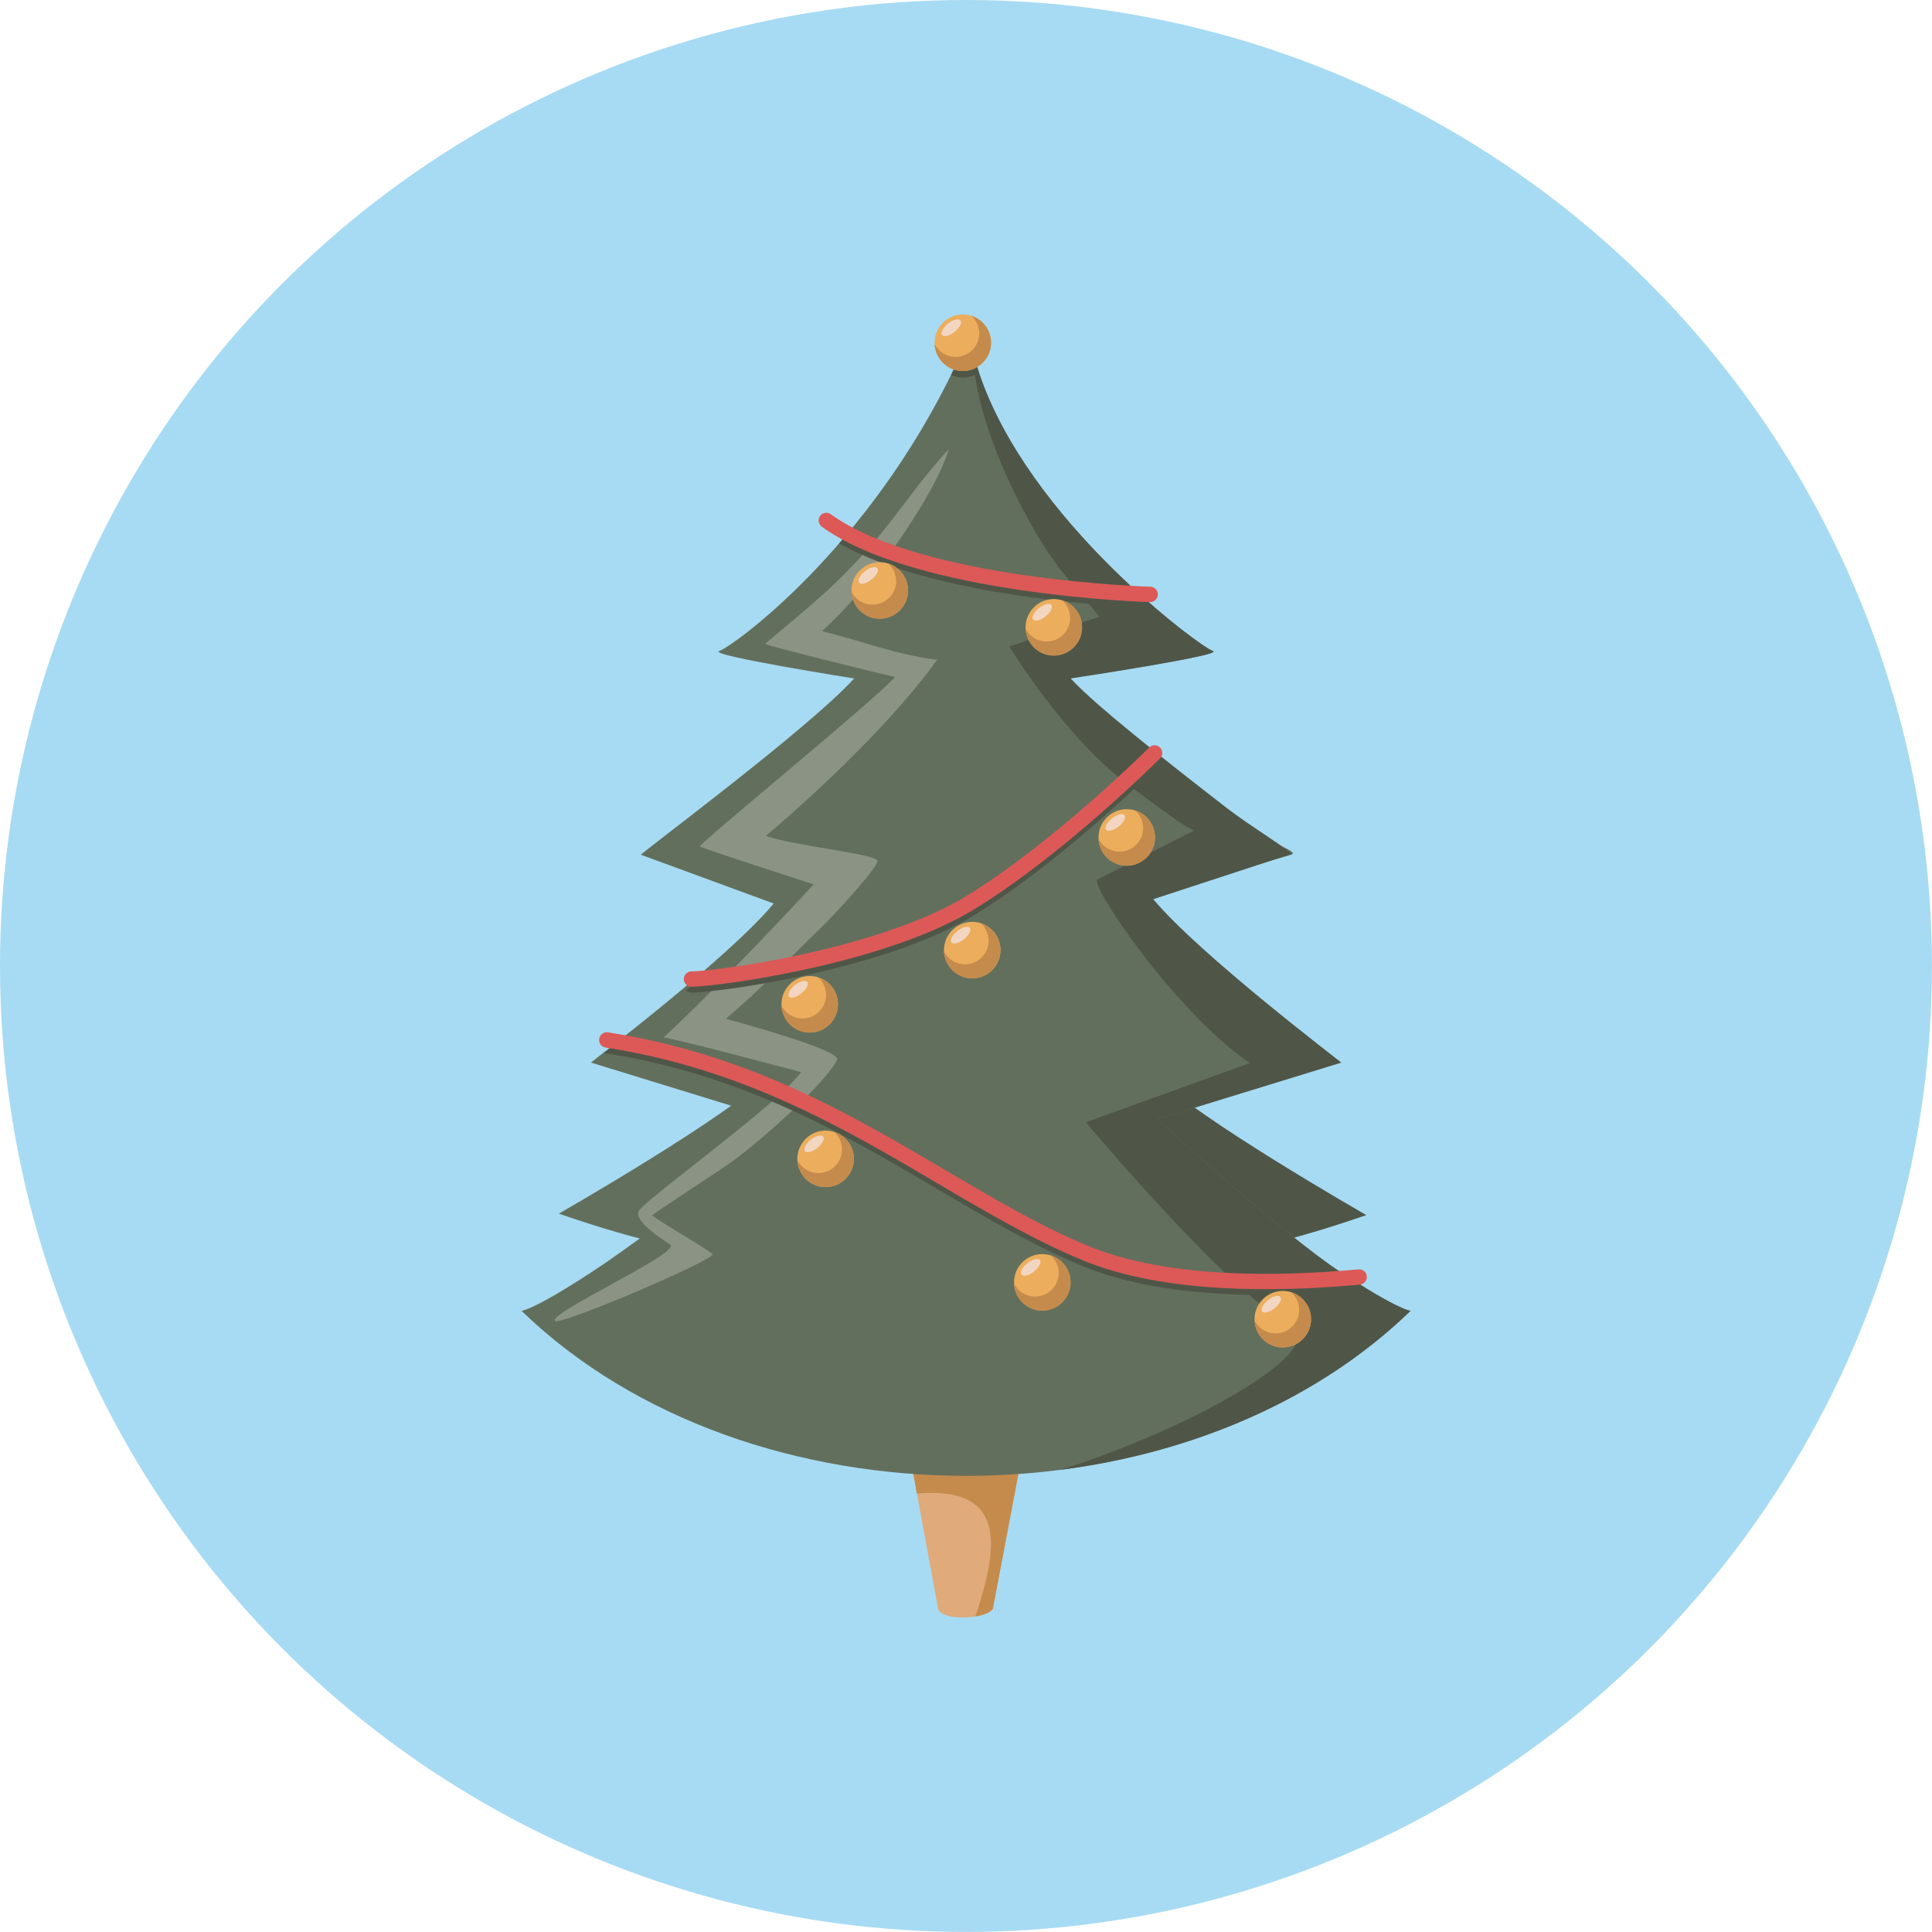 <?xml version="1.0" encoding="UTF-8"?>
<svg id="Calque_2" data-name="Calque 2" xmlns="http://www.w3.org/2000/svg" viewBox="0 0 348.09 348.09">
  <defs>
    <style>
      .cls-1 {
        fill: #dc5957;
      }

      .cls-1, .cls-2, .cls-3, .cls-4, .cls-5, .cls-6, .cls-7, .cls-8 {
        fill-rule: evenodd;
      }

      .cls-9 {
        fill: #a7dbf3;
      }

      .cls-2 {
        fill: #c58b4c;
      }

      .cls-3 {
        fill: #f2d6c2;
      }

      .cls-4 {
        fill: #ecae5d;
      }

      .cls-5 {
        fill: #8b9385;
      }

      .cls-6 {
        fill: #4f5648;
      }

      .cls-7 {
        fill: #e0aa7a;
      }

      .cls-8 {
        fill: #636f5d;
      }
    </style>
  </defs>
  <g id="Calque_1-2" data-name="Calque 1">
    <g>
      <circle class="cls-9" cx="174.04" cy="174.04" r="174.04"/>
      <g>
        <g>
          <path class="cls-6" d="M208.43,193.94c6.38,7.03,37.74,24.98,37.74,24.98,0,0-19,6.77-27.2,6.64l-8.2-.13,12.75,4.29s-17.96,7.16-27.46,5.6c-9.5-1.56-13.14-2.6-13.14-2.6,0,0,15.66-15.01,23.54-26.46,2.33-3.39-.63-7.65-.84-10.17-.11-1.29,1.75-2.12,2.81-2.15Z"/>
          <path class="cls-8" d="M138.43,193.68c-6.38,7.03-37.74,24.98-37.74,24.98,0,0,19,6.77,27.2,6.63l8.2-.13-12.75,4.29s17.96,7.16,27.46,5.6c9.5-1.56,13.14-2.6,13.14-2.6,0,0-15.66-15.01-23.54-26.46-2.33-3.39.63-7.65.84-10.17.11-1.29-1.75-2.12-2.81-2.15Z"/>
        </g>
        <path class="cls-7" d="M178.88,289.88l6.53-34.49h-22.72l6.33,34.49c.63,2.19,8.48,1.92,9.87,0Z"/>
        <path class="cls-2" d="M178.88,289.88l6.53-34.49h-22.72l2.51,13.7c16.37-1.41,14.68,9.78,10.53,22.15,1.44-.24,2.68-.7,3.16-1.36Z"/>
        <path class="cls-8" d="M172.15,65.9c-15.82,33.25-40.34,50.7-42.56,51.39-2.35.73,24.3,4.95,24.3,4.95-8.35,9.2-38.74,31.65-38.4,31.77l23.91,8.78c-8.41,10.07-33.04,28.62-32.91,28.66l33.1,10.18c.42.13-3.58,4.62-7.39,8.01-7.48,6.66-18.7,15.04-25.71,19.62-10.58,6.91-12.53,6.91-12.53,6.91,40.96,39.65,119.23,39.65,160.19,0,0,0-1.96,0-12.53-6.91-10.58-6.91-33.1-27.63-33.1-27.63l33.1-10.18c.12-.04-26.32-19.89-34.74-29.96l25.73-7.48c1.93-.56-5.13-2.57-8.98-5.3-12.08-8.59-27.07-21.59-31.5-26.47,0,0,28.73-4.22,26.38-4.95-2.17-.67-33.27-23.49-42.16-50.24-1.11-3.34-1.64-6.49-4.19-1.14Z"/>
        <path class="cls-5" d="M170.92,81.01c-2.55,8.36-14.03,24.88-22.85,32.71,7.52,1.81,13.05,4.19,20.77,5.16-7.47,10.46-20.84,23.26-30.87,31.74,5.94,1.9,19.05,3.15,20.09,4.39.63.75-7.7,9.8-10.32,12.31-6.4,6.16-10.09,10.42-16.96,16.23,1.57.46,21,5.66,20.04,7.43-2.77,5.13-15.6,16.01-19.12,18.44-4.67,3.24-9.59,6.29-14.21,9.53.97.98,9.96,6.05,10.87,7,.78.82-24.99,11.94-28.25,12.12-2.39-1.04,22.76-12.37,20.64-13.82-1.68-1.15-7.13-4.61-5.48-6.33,3.69-3.87,24.98-19.06,29.06-24.76-8.2-2.12-16.49-4.44-24.75-6.27,7.52-6.89,19.89-19.84,27.03-27.55-1.15-.37-20.46-6.6-20.5-6.83-.11-.61,31.33-26.22,35.15-30.53-2.8-.61-23.66-5.76-23.4-5.99,8.05-6.84,12.75-10.3,19.92-18.71,4.2-4.93,8.94-12.02,13.12-16.26Z"/>
        <path class="cls-6" d="M172.15,65.9c-.27.56-.54,1.12-.81,1.67.65.3,1.37.47,2.13.47,1.08,0,2.08-.34,2.9-.91l-.03-.09c-.36-1.1-.67-2.19-1-2.95-.74.83-1.8,1.36-2.99,1.41-.06.13-.13.26-.19.4Z"/>
        <g>
          <path class="cls-6" d="M153.01,95.77c-.61.73-1.22,1.45-1.82,2.14,18.63,10.54,55.89,11.59,56.01,11.6.25,0,.49-.06.7-.17-.98-.84-2-1.74-3.04-2.7-8.38-.43-36.55-2.45-51.85-10.87Z"/>
          <path class="cls-6" d="M126.68,175.93c-1.04.83-2.07,1.66-3.09,2.47.25.27.61.44,1.01.44,2.75,0,15.7-1.56,28.94-5.18,7.85-2.15,15.83-5.02,21.91-8.73,16.2-9.88,33.5-27.18,33.55-27.23.07-.07.13-.14.18-.22-.71-.59-1.41-1.17-2.11-1.76l-.02.02s-17.12,17.12-33.04,26.82c-5.84,3.56-13.57,6.34-21.2,8.43-10.83,2.96-21.39,4.52-26.13,4.95Z"/>
          <path class="cls-6" d="M111.84,187.43c-1.18.88-2.2,1.65-3.03,2.27.09.04.2.07.3.08,24.77,3.83,43.05,14.6,59.87,24.51,8.81,5.19,17.22,10.15,25.98,13.79,7.36,3.06,16.16,4.51,25,5.02,8.77.51,17.58.09,25.04-.61.38-.04.71-.22.94-.49-.98-.6-2.08-1.29-3.3-2.08-6.86.57-14.71.86-22.53.41-8.55-.49-17.05-1.89-24.09-4.82-8.61-3.58-16.93-8.48-25.65-13.61-16.51-9.73-34.41-20.28-58.53-24.48Z"/>
        </g>
        <path class="cls-6" d="M191.19,264.8c23.79-3.08,46.41-12.62,62.95-28.63,0,0-1.96,0-12.53-6.91-10.58-6.91-33.1-27.63-33.1-27.63l33.1-10.18c.12-.04-25.41-19.37-33.82-29.44l24.82-8.13c.59-.19-7.36-5.03-11.58-8.3-11.12-8.61-23.88-18.68-28.12-23.34,0,0,27.95-4.22,25.6-4.95-2.17-.67-33.27-23.49-42.16-50.24-.37-1.11-.67-2.2-1.01-2.97.37,12.66,10.17,31.88,16.38,39.36l6.38,7.68-16.26,5.33s9.63,15.88,20.82,24.46c11.19,8.59,12.49,8.72,12.49,8.72l-16.38,8.31-1.06.54c-1.5.76,13.82,23.69,27.46,33.05l-29.54,10.67s25.64,30.58,36.82,36.56c7.67,4.1-17.13,18.38-41.25,26.02Z"/>
        <g>
          <path class="cls-1" d="M148.07,94.89c-.62-.45-.76-1.31-.32-1.93.45-.62,1.31-.76,1.93-.31,16.5,11.89,57.47,13.05,57.59,13.06.76.02,1.36.66,1.34,1.42-.02.76-.66,1.37-1.42,1.35-.12,0-41.94-1.19-59.13-13.58Z"/>
          <path class="cls-1" d="M124.6,177.79c-.77,0-1.39-.62-1.39-1.39s.62-1.39,1.39-1.39c2.66,0,15.25-1.53,28.21-5.08,7.63-2.09,15.35-4.86,21.2-8.43,15.92-9.71,32.99-26.77,33.04-26.82.54-.54,1.42-.54,1.96,0,.54.54.54,1.42,0,1.96-.05.05-17.35,17.35-33.55,27.23-6.09,3.71-14.06,6.58-21.91,8.73-13.24,3.62-26.19,5.18-28.94,5.18Z"/>
          <path class="cls-1" d="M109.11,188.74c-.75-.12-1.27-.82-1.15-1.58.11-.76.82-1.27,1.58-1.16,25.29,3.91,43.81,14.82,60.84,24.86,8.71,5.13,17.03,10.04,25.65,13.61,7.04,2.93,15.54,4.32,24.09,4.82,8.63.5,17.3.09,24.64-.59.76-.07,1.44.49,1.5,1.25.07.76-.49,1.43-1.25,1.5-7.46.69-16.28,1.11-25.04.6-8.84-.51-17.64-1.97-25-5.02-8.76-3.64-17.17-8.59-25.98-13.78-16.81-9.91-35.1-20.68-59.87-24.51Z"/>
        </g>
        <g>
          <path class="cls-4" d="M148.75,203.7c2.81,0,5.09,2.28,5.09,5.09s-2.28,5.09-5.09,5.09-5.09-2.28-5.09-5.09,2.28-5.09,5.09-5.09Z"/>
          <path class="cls-2" d="M151.7,207.1c0,2.35-1.9,4.25-4.25,4.25-1.65,0-3.08-.94-3.78-2.32.13,2.7,2.35,4.85,5.09,4.85s5.09-2.28,5.09-5.09c0-2.28-1.49-4.21-3.56-4.85.87.78,1.42,1.91,1.42,3.16Z"/>
          <path class="cls-3" d="M145.98,205.43c-.89.75-1.3,1.65-.92,2.01.38.36,1.41.05,2.3-.7.89-.75,1.3-1.65.91-2.01-.38-.36-1.41-.05-2.3.7Z"/>
        </g>
        <g>
          <path class="cls-4" d="M231.12,232.59c2.81,0,5.09,2.28,5.09,5.09s-2.28,5.09-5.09,5.09-5.09-2.28-5.09-5.09,2.28-5.09,5.09-5.09Z"/>
          <path class="cls-2" d="M234.07,235.99c0,2.35-1.9,4.25-4.25,4.25-1.65,0-3.08-.94-3.78-2.32.13,2.7,2.35,4.85,5.09,4.85s5.09-2.28,5.09-5.09c0-2.28-1.49-4.21-3.56-4.86.87.78,1.41,1.91,1.41,3.17Z"/>
          <path class="cls-3" d="M228.35,234.32c-.89.75-1.3,1.65-.92,2.01.38.36,1.42.05,2.3-.7.89-.75,1.3-1.65.92-2.01-.38-.36-1.41-.05-2.3.7Z"/>
        </g>
        <g>
          <path class="cls-4" d="M145.89,175.85c2.81,0,5.09,2.28,5.09,5.09s-2.28,5.09-5.09,5.09-5.09-2.28-5.09-5.09,2.28-5.09,5.09-5.09Z"/>
          <path class="cls-2" d="M148.83,179.25c0,2.35-1.9,4.25-4.25,4.25-1.65,0-3.08-.94-3.78-2.31.13,2.7,2.35,4.85,5.09,4.85s5.09-2.28,5.09-5.09c0-2.28-1.49-4.21-3.56-4.85.87.78,1.41,1.91,1.41,3.16Z"/>
          <path class="cls-3" d="M143.11,177.58c-.89.75-1.3,1.65-.92,2.01.38.36,1.41.05,2.3-.7.89-.75,1.3-1.65.92-2.01-.38-.36-1.41-.05-2.3.7Z"/>
        </g>
        <g>
          <path class="cls-4" d="M203.01,145.79c2.81,0,5.09,2.28,5.09,5.09s-2.28,5.09-5.09,5.09-5.09-2.28-5.09-5.09,2.28-5.09,5.09-5.09Z"/>
          <path class="cls-2" d="M205.96,149.19c0,2.35-1.9,4.25-4.25,4.25-1.65,0-3.08-.94-3.79-2.31.13,2.7,2.36,4.85,5.09,4.85s5.09-2.28,5.09-5.09c0-2.28-1.49-4.21-3.56-4.86.87.78,1.41,1.91,1.41,3.16Z"/>
          <path class="cls-3" d="M200.24,147.53c-.89.75-1.3,1.65-.91,2.01.38.36,1.42.05,2.31-.7.89-.75,1.3-1.65.92-2.01-.38-.36-1.41-.05-2.31.7Z"/>
        </g>
        <g>
          <path class="cls-4" d="M173.47,56.66c2.81,0,5.09,2.28,5.09,5.09s-2.28,5.09-5.09,5.09-5.09-2.28-5.09-5.09,2.28-5.09,5.09-5.09Z"/>
          <path class="cls-2" d="M176.42,60.06c0,2.35-1.9,4.25-4.25,4.25-1.65,0-3.08-.94-3.78-2.31.13,2.7,2.35,4.85,5.09,4.85s5.09-2.28,5.09-5.09c0-2.28-1.49-4.2-3.56-4.86.87.78,1.42,1.91,1.42,3.16Z"/>
          <path class="cls-3" d="M170.7,58.39c-.89.75-1.3,1.65-.91,2.01.38.36,1.41.05,2.3-.7.89-.75,1.3-1.65.91-2.01-.38-.36-1.41-.05-2.3.7Z"/>
        </g>
        <g>
          <path class="cls-4" d="M187.79,225.95c2.81,0,5.09,2.28,5.09,5.09s-2.28,5.09-5.09,5.09-5.09-2.28-5.09-5.09,2.28-5.09,5.09-5.09Z"/>
          <path class="cls-2" d="M190.74,229.35c0,2.35-1.9,4.25-4.25,4.25-1.65,0-3.08-.94-3.78-2.31.13,2.7,2.35,4.85,5.09,4.85s5.09-2.28,5.09-5.09c0-2.28-1.49-4.21-3.56-4.85.87.78,1.42,1.91,1.42,3.16Z"/>
          <path class="cls-3" d="M185.01,227.68c-.89.75-1.3,1.65-.91,2.01.38.36,1.41.05,2.3-.7.89-.75,1.3-1.65.91-2.01-.38-.36-1.41-.05-2.3.7Z"/>
        </g>
        <g>
          <path class="cls-4" d="M175.17,166.09c2.81,0,5.09,2.28,5.09,5.09s-2.28,5.09-5.09,5.09-5.09-2.28-5.09-5.09,2.28-5.09,5.09-5.09Z"/>
          <path class="cls-2" d="M178.11,169.49c0,2.35-1.9,4.25-4.25,4.25-1.65,0-3.08-.94-3.79-2.32.13,2.7,2.36,4.85,5.09,4.85s5.09-2.28,5.09-5.09c0-2.28-1.49-4.21-3.56-4.86.87.78,1.41,1.91,1.41,3.16Z"/>
          <path class="cls-3" d="M172.39,167.83c-.89.75-1.3,1.65-.92,2.01.38.36,1.42.05,2.3-.7.89-.75,1.3-1.65.92-2.01-.38-.36-1.41-.05-2.3.7Z"/>
        </g>
        <g>
          <path class="cls-4" d="M189.87,107.93c2.81,0,5.09,2.28,5.09,5.09s-2.28,5.09-5.09,5.09-5.09-2.28-5.09-5.09,2.28-5.09,5.09-5.09Z"/>
          <path class="cls-2" d="M192.81,111.33c0,2.35-1.9,4.25-4.25,4.25-1.65,0-3.08-.94-3.79-2.32.13,2.7,2.36,4.85,5.09,4.85s5.09-2.28,5.09-5.09c0-2.28-1.49-4.2-3.56-4.85.87.78,1.41,1.91,1.41,3.16Z"/>
          <path class="cls-3" d="M187.09,109.66c-.89.75-1.3,1.65-.91,2.01.38.36,1.41.05,2.3-.7.89-.75,1.3-1.65.91-2.01-.38-.36-1.41-.05-2.3.7Z"/>
        </g>
        <g>
          <path class="cls-4" d="M158.51,101.29c2.81,0,5.09,2.28,5.09,5.09s-2.28,5.09-5.09,5.09-5.09-2.28-5.09-5.09,2.28-5.09,5.09-5.09Z"/>
          <path class="cls-2" d="M161.46,104.69c0,2.35-1.9,4.25-4.25,4.25-1.65,0-3.08-.94-3.79-2.32.13,2.7,2.36,4.85,5.09,4.85s5.09-2.28,5.09-5.09c0-2.28-1.49-4.21-3.56-4.86.87.78,1.41,1.91,1.41,3.16Z"/>
          <path class="cls-3" d="M155.73,103.02c-.89.75-1.3,1.65-.91,2.01.38.36,1.42.05,2.3-.7.89-.75,1.3-1.65.91-2.01-.38-.36-1.41-.05-2.3.7Z"/>
        </g>
      </g>
    </g>
  </g>
</svg>